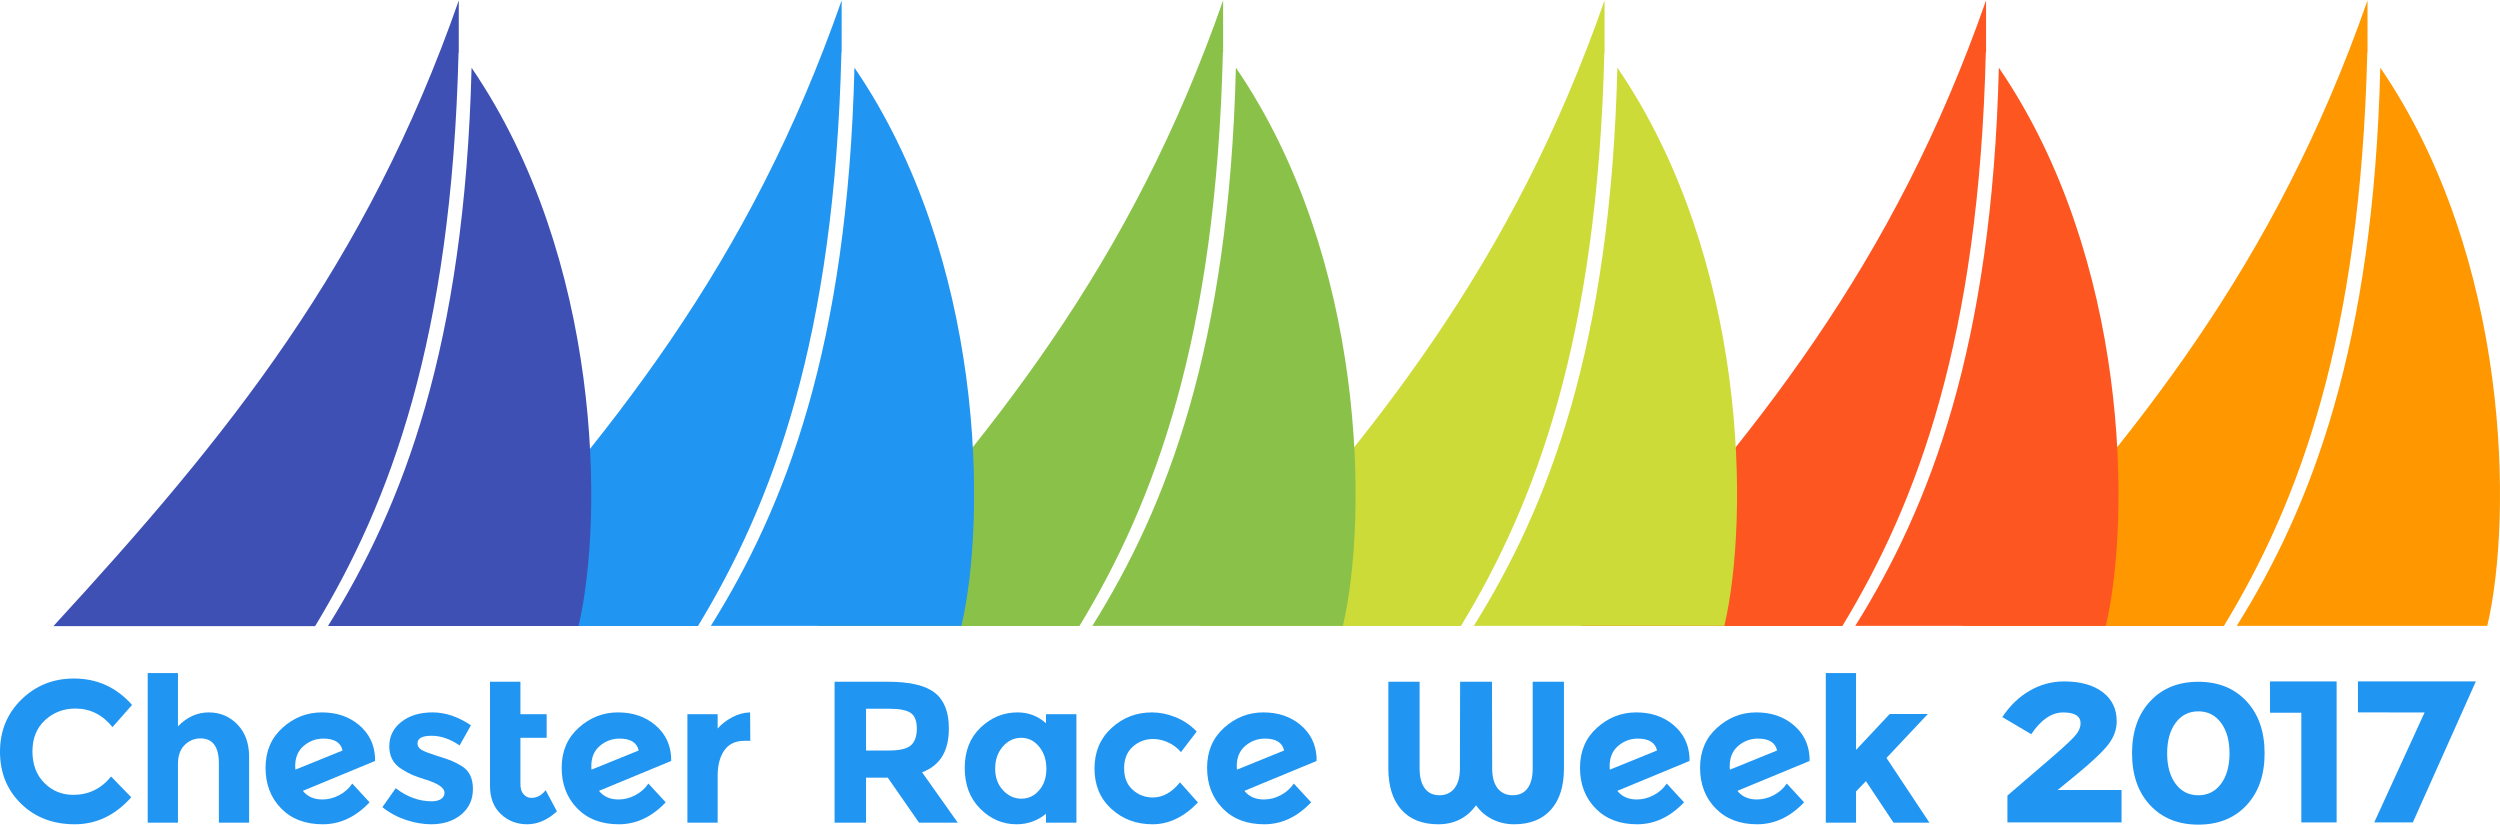 <svg xmlns="http://www.w3.org/2000/svg" xmlns:xlink="http://www.w3.org/1999/xlink" xmlns:xodm="http://www.corel.com/coreldraw/odm/2003" xml:space="preserve" width="1000px" height="330px" style="shape-rendering:geometricPrecision; text-rendering:geometricPrecision; image-rendering:optimizeQuality; fill-rule:evenodd; clip-rule:evenodd" viewBox="0 0 1000 329.7"> <defs> <style type="text/css"> .fil5 {fill:#2095F2} .fil6 {fill:#3E50B4} .fil4 {fill:#8AC249} .fil3 {fill:#CCDB38} .fil2 {fill:#FE5621} .fil1 {fill:#FE9700} .fil0 {fill:#2095F2;fill-rule:nonzero} </style> </defs> <g id="Layer_x0020_1">  <g id="_2038721350000"> <path class="fil0" d="M832.23 289.18c0,-2.9 -2.31,-4.35 -6.95,-4.35 -4.63,0 -8.89,2.9 -12.78,8.7l-11.57 -6.85c3.02,-4.57 6.68,-8.09 10.97,-10.56 4.29,-2.47 8.88,-3.7 13.76,-3.7 6.48,0 11.6,1.42 15.37,4.26 3.77,2.84 5.65,6.73 5.65,11.67 0,3.27 -1.11,6.36 -3.34,9.26 -2.22,2.9 -6.57,7.01 -13.05,12.32l-7.23 5.92 25.56 0 0 12.97 -45.65 0 0 -10.74 18.43 -15.84c4.69,-4.08 7.67,-6.89 8.93,-8.43 1.27,-1.54 1.9,-3.09 1.9,-4.63z"></path> <polygon class="fil0" points="943.18,284.8 943.18,272.42 990.34,272.42 965.13,328.82 949.69,328.82 969.83,284.85 "></polygon> <polygon class="fil0" points="908.01,272.42 934.65,272.42 934.65,328.82 920.53,328.82 920.53,284.94 908.01,284.94 "></polygon> <path class="fil0" d="M870.25 288.98c-2.26,3.06 -3.39,7.12 -3.39,12.2 0,5.07 1.13,9.14 3.39,12.2 2.26,3.05 5.29,4.58 9.08,4.58 3.8,0 6.82,-1.53 9.08,-4.58 2.27,-3.06 3.4,-7.13 3.4,-12.2 0,-5.08 -1.13,-9.14 -3.4,-12.2 -2.26,-3.06 -5.28,-4.59 -9.08,-4.59 -3.79,0 -6.82,1.53 -9.08,4.59zm-10.18 32.97c-4.83,-5.16 -7.25,-12.09 -7.25,-20.77 0,-8.69 2.42,-15.63 7.25,-20.82 4.83,-5.2 11.25,-7.8 19.26,-7.8 8.01,0 14.43,2.6 19.27,7.8 4.83,5.19 7.24,12.13 7.24,20.82 0,8.68 -2.41,15.61 -7.24,20.77 -4.84,5.17 -11.26,7.75 -19.27,7.75 -8.01,0 -14.43,-2.58 -19.26,-7.75z"></path> <path class="fil0" d="M29.27 317.79c6.19,0 11.24,-2.45 15.16,-7.34l8.07 8.31c-6.4,7.2 -13.94,10.8 -22.62,10.8 -8.68,0 -15.83,-2.74 -21.45,-8.22 -5.62,-5.49 -8.43,-12.41 -8.43,-20.77 0,-8.36 2.86,-15.33 8.59,-20.93 5.72,-5.59 12.73,-8.38 21.01,-8.38 9.24,0 16.98,3.52 23.22,10.56l-7.82 8.87c-3.98,-4.94 -8.93,-7.42 -14.84,-7.42 -4.73,0 -8.78,1.55 -12.14,4.64 -3.36,3.09 -5.04,7.26 -5.04,12.5 0,5.24 1.59,9.45 4.76,12.62 3.17,3.17 7.02,4.76 11.53,4.76z"></path> <path class="fil0" d="M71.18 305.53l0 23.39 -12.1 0 0 -59.84 12.1 0 0 21.29c3.65,-3.71 7.75,-5.56 12.29,-5.56 4.55,0 8.38,1.61 11.5,4.83 3.11,3.23 4.67,7.53 4.67,12.91l0 26.37 -12.09 0 0 -23.71c0,-6.67 -2.45,-10 -7.34,-10 -2.42,0 -4.53,0.87 -6.33,2.62 -1.8,1.75 -2.7,4.31 -2.7,7.7z"></path> <path class="fil0" d="M128.96 319.64c2.32,0 4.56,-0.57 6.74,-1.73 2.18,-1.16 3.91,-2.7 5.2,-4.64l6.93 7.5c-5.53,5.86 -11.78,8.79 -18.74,8.79 -6.97,0 -12.52,-2.12 -16.66,-6.37 -4.14,-4.25 -6.21,-9.66 -6.21,-16.25 0,-6.58 2.27,-11.92 6.82,-16.01 4.54,-4.08 9.77,-6.12 15.68,-6.12 5.92,0 10.86,1.66 14.84,5 3.98,3.33 6.13,7.63 6.45,12.9l0 1.53 -28.87 11.94c1.83,2.31 4.44,3.46 7.82,3.46zm0.41 -24.35c-2.96,0 -5.58,0.97 -7.87,2.9 -2.28,1.94 -3.42,4.63 -3.42,8.07 0,0.64 0.03,1.13 0.08,1.45l18.87 -7.66c-0.7,-3.17 -3.25,-4.76 -7.66,-4.76z"></path> <path class="fil0" d="M189.17 315.41c0,4.27 -1.57,7.7 -4.71,10.28 -3.15,2.58 -7.14,3.87 -11.98,3.87 -3.22,0 -6.59,-0.58 -10.08,-1.73 -3.49,-1.16 -6.64,-2.86 -9.44,-5.12l5.33 -7.58c4.51,3.49 9.32,5.24 14.43,5.24 1.56,0 2.8,-0.31 3.71,-0.93 0.92,-0.62 1.37,-1.44 1.37,-2.46 0,-1.02 -0.63,-1.96 -1.89,-2.82 -1.27,-0.86 -3.09,-1.67 -5.49,-2.42 -2.39,-0.75 -4.22,-1.4 -5.48,-1.93 -1.26,-0.54 -2.7,-1.32 -4.31,-2.34 -3.28,-2.05 -4.92,-5.07 -4.92,-9.08 0,-4 1.61,-7.27 4.83,-9.79 3.23,-2.53 7.4,-3.79 12.5,-3.79 5.11,0 10.22,1.72 15.33,5.16l-4.52 8.06c-3.76,-2.58 -7.51,-3.87 -11.25,-3.87 -3.74,0 -5.6,1.02 -5.6,3.07 0,1.12 0.59,2.01 1.77,2.66 1.18,0.64 3.15,1.39 5.89,2.25 2.74,0.86 4.69,1.52 5.84,1.98 1.16,0.46 2.54,1.17 4.16,2.14 3.01,1.82 4.51,4.88 4.51,9.15z"></path> <path class="fil0" d="M208.17 272.55l0 12.98 10.49 0 0 9.44 -10.49 0 0 18.71c0,1.66 0.43,2.97 1.29,3.91 0.86,0.94 1.88,1.41 3.07,1.41 2.26,0 4.16,-1.02 5.72,-3.07l4.52 8.47c-3.76,3.44 -7.73,5.16 -11.9,5.16 -4.16,0 -7.68,-1.37 -10.56,-4.11 -2.88,-2.74 -4.31,-6.48 -4.31,-11.21l0 -41.69 12.17 0z"></path> <path class="fil0" d="M247.41 319.64c2.32,0 4.56,-0.57 6.74,-1.73 2.17,-1.16 3.91,-2.7 5.2,-4.64l6.93 7.5c-5.53,5.86 -11.78,8.79 -18.74,8.79 -6.97,0 -12.52,-2.12 -16.66,-6.37 -4.14,-4.25 -6.21,-9.66 -6.21,-16.25 0,-6.58 2.27,-11.92 6.82,-16.01 4.54,-4.08 9.77,-6.12 15.68,-6.12 5.92,0 10.86,1.66 14.84,5 3.98,3.33 6.13,7.63 6.45,12.9l0 1.53 -28.87 11.94c1.83,2.31 4.44,3.46 7.82,3.46zm0.41 -24.35c-2.96,0 -5.58,0.97 -7.87,2.9 -2.28,1.94 -3.42,4.63 -3.42,8.07 0,0.64 0.02,1.13 0.08,1.45l18.87 -7.66c-0.7,-3.17 -3.25,-4.76 -7.66,-4.76z"></path> <path class="fil0" d="M297.78 296.18c-3.6,0 -6.29,1.27 -8.06,3.83 -1.77,2.55 -2.66,5.92 -2.66,10.12l0 18.79 -12.1 0 0 -43.39 12.1 0 0 5.73c1.56,-1.78 3.51,-3.28 5.84,-4.52 2.34,-1.23 4.72,-1.88 7.14,-1.93l0.08 11.37 -2.34 0z"></path> <path class="fil0" d="M379.55 291.26c0,9.03 -3.57,14.86 -10.72,17.5l14.27 20.16 -15.48 0 -12.5 -17.99 -8.71 0 0 17.99 -12.58 0 0 -56.37 21.37 0c8.76,0 15.01,1.48 18.75,4.43 3.74,2.96 5.6,7.72 5.6,14.28zm-23.95 8.79c4.3,0 7.24,-0.7 8.79,-2.1 1.56,-1.4 2.34,-3.62 2.34,-6.65 0,-3.04 -0.8,-5.12 -2.42,-6.25 -1.61,-1.13 -4.43,-1.7 -8.46,-1.7l-9.44 0 0 16.7 9.19 0z"></path> <path class="fil0" d="M406.62 329.56c-5.54,0 -10.38,-2.07 -14.52,-6.21 -4.14,-4.14 -6.21,-9.58 -6.21,-16.33 0,-6.74 2.13,-12.13 6.37,-16.17 4.25,-4.03 9.17,-6.04 14.76,-6.04 4.36,0 8.15,1.45 11.37,4.35l0 -3.63 12.18 0 0 43.39 -12.18 0 0 -3.55c-3.44,2.8 -7.36,4.19 -11.77,4.19zm-8.55 -22.26c0,3.55 1.05,6.44 3.15,8.67 2.09,2.24 4.54,3.35 7.33,3.35 2.8,0 5.17,-1.11 7.1,-3.35 1.94,-2.23 2.9,-5.1 2.9,-8.62 0,-3.53 -0.96,-6.47 -2.9,-8.84 -1.93,-2.36 -4.33,-3.54 -7.18,-3.54 -2.85,0 -5.29,1.17 -7.33,3.5 -2.05,2.34 -3.07,5.29 -3.07,8.83z"></path> <path class="fil0" d="M461.1 318.84c4.03,0 7.66,-2.02 10.89,-6.05l7.18 8.06c-5.59,5.81 -11.64,8.71 -18.15,8.71 -6.5,0 -12,-2.05 -16.49,-6.17 -4.49,-4.11 -6.73,-9.49 -6.73,-16.13 0,-6.63 2.27,-12.04 6.81,-16.2 4.54,-4.17 9.93,-6.25 16.17,-6.25 3.12,0 6.28,0.64 9.48,1.93 3.19,1.29 6,3.2 8.42,5.73l-6.29 8.22c-1.4,-1.66 -3.1,-2.95 -5.12,-3.87 -2.01,-0.91 -4.02,-1.37 -6.01,-1.37 -3.17,0 -5.9,1.04 -8.18,3.11 -2.29,2.07 -3.43,4.94 -3.43,8.62 0,3.69 1.14,6.55 3.43,8.59 2.28,2.05 4.96,3.07 8.02,3.07z"></path> <path class="fil0" d="M505.58 319.64c2.32,0 4.56,-0.57 6.74,-1.73 2.18,-1.16 3.91,-2.7 5.2,-4.64l6.93 7.5c-5.53,5.86 -11.78,8.79 -18.74,8.79 -6.97,0 -12.52,-2.12 -16.66,-6.37 -4.14,-4.25 -6.21,-9.66 -6.21,-16.25 0,-6.58 2.27,-11.92 6.82,-16.01 4.54,-4.08 9.77,-6.12 15.68,-6.12 5.92,0 10.86,1.66 14.84,5 3.98,3.33 6.13,7.63 6.45,12.9l0 1.53 -28.87 11.94c1.83,2.31 4.44,3.46 7.82,3.46zm0.41 -24.35c-2.96,0 -5.58,0.97 -7.86,2.9 -2.29,1.94 -3.43,4.63 -3.43,8.07 0,0.64 0.03,1.13 0.08,1.45l18.87 -7.66c-0.7,-3.17 -3.25,-4.76 -7.66,-4.76z"></path> <path class="fil0" d="M613.08 272.55l12.5 0 0 34.67c0,7.1 -1.73,12.6 -5.2,16.5 -3.47,3.89 -8.37,5.84 -14.72,5.84 -3.12,0 -6,-0.66 -8.67,-1.97 -2.66,-1.32 -4.85,-3.19 -6.57,-5.61 -3.71,5.06 -8.75,7.58 -15.12,7.58 -6.37,0 -11.29,-1.95 -14.76,-5.84 -3.46,-3.9 -5.2,-9.4 -5.2,-16.5l0 -34.67 12.5 0 0 34.67c0,3.44 0.69,6.09 2.06,7.95 1.37,1.85 3.33,2.78 5.88,2.78 2.56,0 4.56,-0.93 6.01,-2.78 1.45,-1.86 2.18,-4.51 2.18,-7.95l0.08 -34.67 12.74 0 0.08 34.67c0,3.44 0.73,6.09 2.18,7.95 1.45,1.85 3.47,2.78 6.05,2.78 2.58,0 4.55,-0.93 5.93,-2.78 1.37,-1.86 2.05,-4.51 2.05,-7.95l0 -34.67z"></path> <path class="fil0" d="M654.74 319.64c2.31,0 4.56,-0.57 6.74,-1.73 2.17,-1.16 3.91,-2.7 5.2,-4.64l6.93 7.5c-5.53,5.86 -11.79,8.79 -18.75,8.79 -6.96,0 -12.51,-2.12 -16.65,-6.37 -4.14,-4.25 -6.21,-9.66 -6.21,-16.25 0,-6.58 2.27,-11.92 6.82,-16.01 4.54,-4.08 9.77,-6.12 15.68,-6.12 5.91,0 10.86,1.66 14.84,5 3.98,3.33 6.13,7.63 6.45,12.9l0 1.53 -28.87 11.94c1.83,2.31 4.44,3.46 7.82,3.46zm0.41 -24.35c-2.96,0 -5.58,0.97 -7.87,2.9 -2.28,1.94 -3.42,4.63 -3.42,8.07 0,0.64 0.02,1.13 0.08,1.45l18.87 -7.66c-0.7,-3.17 -3.26,-4.76 -7.66,-4.76z"></path> <path class="fil0" d="M702.77 319.64c2.32,0 4.56,-0.57 6.74,-1.73 2.18,-1.16 3.91,-2.7 5.2,-4.64l6.93 7.5c-5.53,5.86 -11.78,8.79 -18.75,8.79 -6.96,0 -12.51,-2.12 -16.65,-6.37 -4.14,-4.25 -6.21,-9.66 -6.21,-16.25 0,-6.58 2.27,-11.92 6.82,-16.01 4.54,-4.08 9.77,-6.12 15.68,-6.12 5.92,0 10.86,1.66 14.84,5 3.98,3.33 6.13,7.63 6.45,12.9l0 1.53 -28.87 11.94c1.83,2.31 4.44,3.46 7.82,3.46zm0.41 -24.35c-2.96,0 -5.58,0.97 -7.87,2.9 -2.28,1.94 -3.42,4.63 -3.42,8.07 0,0.64 0.02,1.13 0.08,1.45l18.87 -7.66c-0.7,-3.17 -3.26,-4.76 -7.66,-4.76z"></path> <polygon class="fil0" points="742.42,328.92 730.32,328.92 730.32,269.08 742.42,269.08 742.42,299.81 755.89,285.45 771.13,285.45 754.59,303.03 771.77,328.92 757.42,328.92 746.37,312.31 742.42,316.42 "></polygon> <path class="fil1" d="M889.54 250.25l-104.69 0c70.29,-76.44 125.24,-144.6 162.16,-250.25l0 20.92 -0.09 -0.13c-2.78,114.55 -27.36,180.03 -57.38,229.46z"></path> <path class="fil1" d="M994.92 250.21c10.15,-43.41 9.31,-147.01 -42.8,-223.29 -2.78,111.49 -27.38,175.2 -57.43,223.29l100.23 0z"></path> <path class="fil2" d="M736.95 250.25l-104.68 0c70.29,-76.44 125.23,-144.6 162.15,-250.25l0 20.92 -0.09 -0.13c-2.78,114.55 -27.36,180.03 -57.38,229.46z"></path> <path class="fil2" d="M842.33 250.21c10.15,-43.41 9.31,-147.01 -42.79,-223.29 -2.78,111.49 -27.39,175.2 -57.44,223.29l100.23 0z"></path> <path class="fil3" d="M584.37 250.25l-104.69 0c70.29,-76.44 125.23,-144.6 162.15,-250.25l0 20.92 -0.09 -0.13c-2.78,114.55 -27.35,180.03 -57.37,229.46z"></path> <path class="fil3" d="M689.74 250.21c10.16,-43.41 9.32,-147.01 -42.79,-223.29 -2.78,111.49 -27.39,175.2 -57.44,223.29l100.23 0z"></path> <path class="fil4" d="M431.78 250.25l-104.69 0c70.29,-76.44 125.24,-144.6 162.16,-250.25l0 20.92 -0.09 -0.13c-2.78,114.55 -27.36,180.03 -57.38,229.46z"></path> <path class="fil4" d="M537.16 250.21c10.15,-43.41 9.31,-147.01 -42.8,-223.29 -2.78,111.49 -27.38,175.2 -57.43,223.29l100.23 0z"></path> <path class="fil5" d="M279.19 250.25l-104.68 0c70.29,-76.44 125.23,-144.6 162.15,-250.25l0 20.92 -0.09 -0.13c-2.78,114.55 -27.35,180.03 -57.38,229.46z"></path> <path class="fil5" d="M384.57 250.21c10.15,-43.41 9.31,-147.01 -42.79,-223.29 -2.78,111.49 -27.39,175.2 -57.44,223.29l100.23 0z"></path> <path class="fil6" d="M126.04 250.3l-104.68 0c70.29,-76.45 125.23,-144.61 162.15,-250.26l0 20.93 -0.09 -0.14c-2.78,114.55 -27.36,180.03 -57.38,229.47z"></path> <path class="fil6" d="M231.42 250.25c10.15,-43.4 9.31,-147 -42.79,-223.29 -2.79,111.5 -27.39,175.2 -57.44,223.29l100.23 0z"></path> </g> </g> </svg>